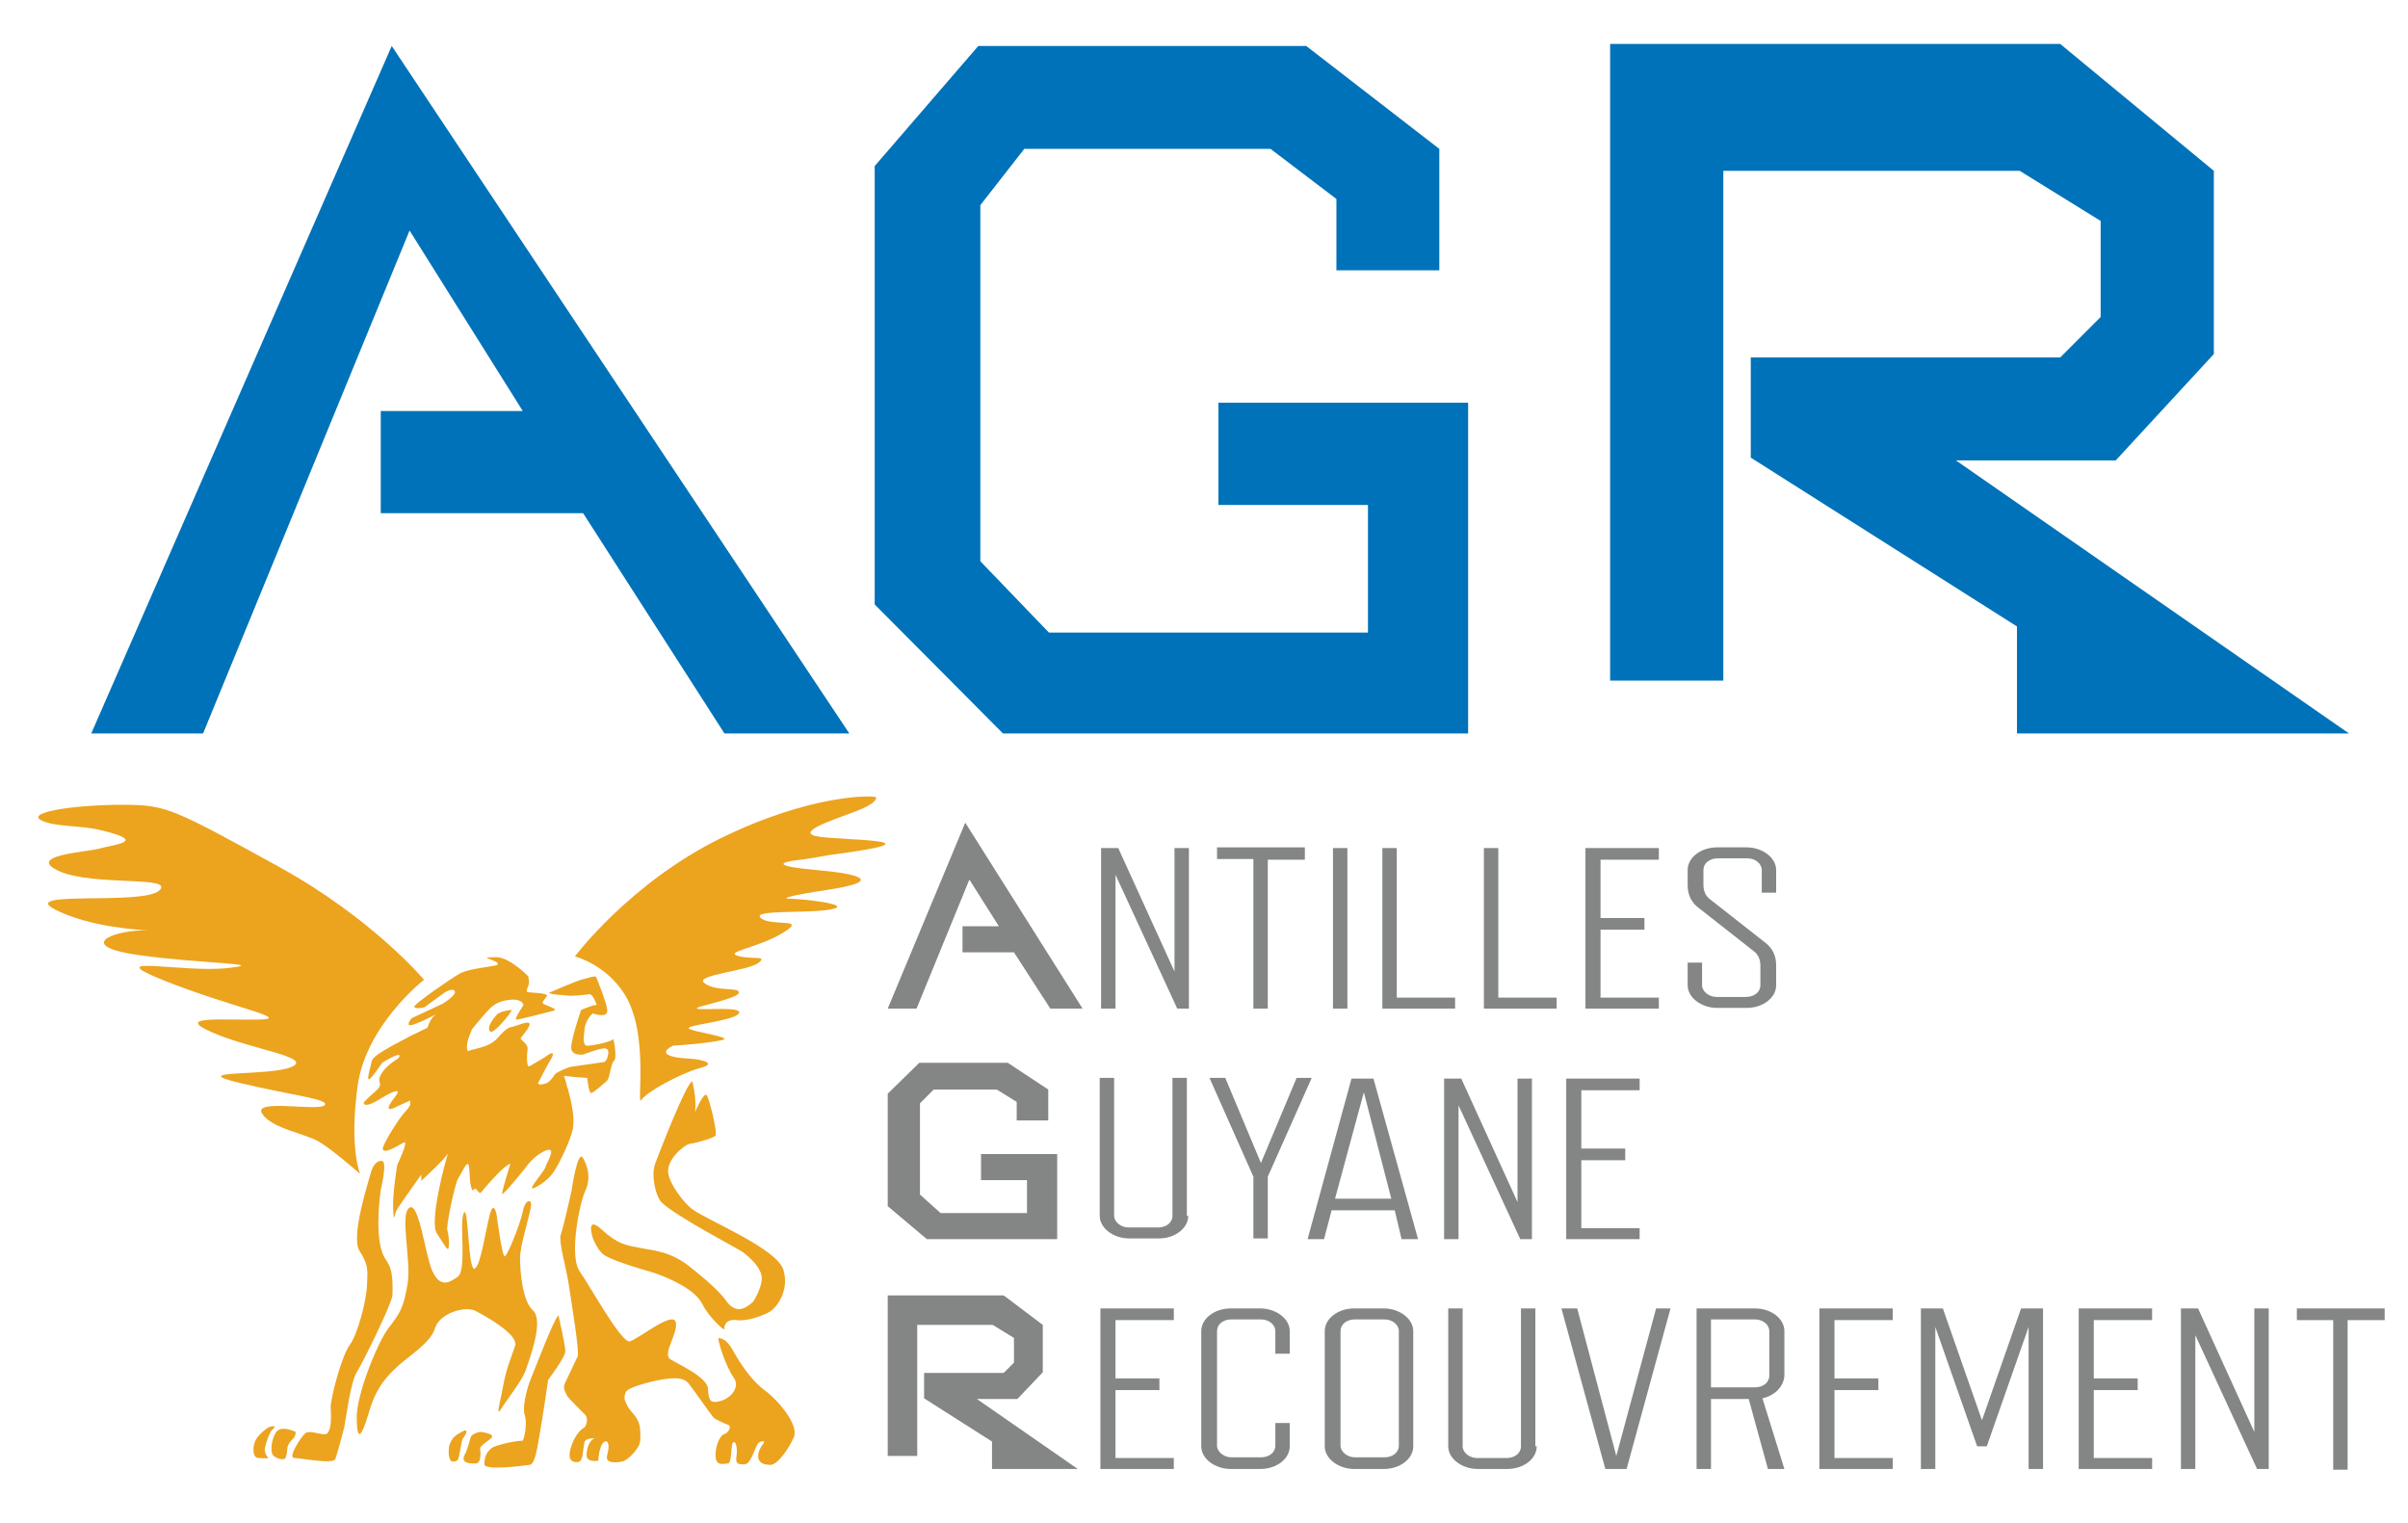 <?xml version="1.0" encoding="utf-8"?>
<!-- Generator: Adobe Illustrator 26.0.1, SVG Export Plug-In . SVG Version: 6.00 Build 0)  -->
<svg version="1.1" id="Calque_1" xmlns="http://www.w3.org/2000/svg" xmlns:xlink="http://www.w3.org/1999/xlink" x="0px" y="0px"
	 viewBox="0 0 351 222" style="enable-background:new 0 0 351 222;" xml:space="preserve">
<style type="text/css">
	.st0{fill:#ECA31E;}
	.st1{fill:#0072B9;}
	.st2{fill:#848585;}
</style>
<g>
	<g>
		<path class="st0" d="M86.4,180.4c0,0-1.1-3.4,1.3-1.2s3.6,2.3,5.7,2.7c2.1,0.4,4.5,0.5,7.5,3c0,0,3.7,2.9,4.8,4.5
			c1.1,1.6,2.3,2,4.1,0.3c0,0,1.5-2.3,1.2-3.8c-0.3-1.4-1.7-2.6-2.7-3.4c-0.7-0.5-10.1-5.4-11.9-7.3c-0.9-1-1.5-4-0.9-5.6
			s4.5-11.7,5.4-12c0,0,0.7,2.5,0.4,4.5c0,0,1.3-3,1.7-2.5c0.4,0.5,1.6,5.5,1.3,5.9c-0.3,0.4-2.9,1.1-3.7,1.2
			c-0.8,0.1-3.4,2.2-3.2,4.2c0.1,1.5,2.2,4.4,3.6,5.4c2.4,1.7,12.3,5.7,13.2,8.8c0.9,3-1,5.6-2.2,6.2c-1.2,0.6-3.2,1.3-4.7,1.1
			s-1.8,0.9-1.7,1.3s-2.2-1.6-3.2-3.6s-4.2-3.6-7.1-4.6c-1.3-0.4-6.8-1.9-7.6-2.9C86.9,181.8,86.4,180.4,86.4,180.4z"/>
		<path class="st0" d="M55.5,173.4c0,0,1-4.1,0.2-4.2c-0.8-0.1-1.4,0.7-1.7,1.9c-0.3,1.2-2.9,9.1-1.6,11.2c1.3,2.1,1.2,2.6,1.1,5
			s-1.4,7.2-2.5,8.7c-1.2,1.6-2.8,7.7-2.8,9.1c0.1,1.4,0.1,3.3-0.5,3.8c-0.5,0.5-2.5-0.6-3.2,0s-2.6,3.6-1.6,3.6c1,0,5.8,1,6,0.1
			c0.3-0.9,1.1-3.8,1.3-4.7c0.2-1,0.9-6.5,1.8-7.9s5.2-10.2,5.2-11.2c0.2-4.9-0.9-4.5-1.5-6.3C54.6,179.4,55.5,173.4,55.5,173.4z"/>
		<path class="st0" d="M59.7,176c-1.5,0.9,0.3,7.7-0.3,11.2c-0.6,3.5-1.1,4.2-2.8,6.4c-1.7,2.3-4.6,9.7-4.6,12.9s0.5,3.6,1.7-0.4
			c1.1-4,2.8-5.6,4.3-7c1.5-1.4,4.8-3.4,5.4-5.5c0.6-2.1,4.3-3.4,6-2.5c1.7,0.9,6.1,3.4,5.7,5c-0.5,1.5-1.3,3.4-1.7,5.6
			c-0.4,2.3-1.2,5-0.4,3.7c0.8-1.3,3.3-4.4,3.7-5.9c0.5-1.5,2.6-7,1-8.5c-1.6-1.4-1.9-5.9-1.9-7.7c0-1.7,1.5-6.5,1.6-7.5
			c0.2-1-0.8-1.2-1.2,0.8c-0.4,1.9-2.2,6.3-2.6,6.5c-0.4,0.3-1.2-6-1.2-6s-0.4-2.3-1-0.1c-0.6,2.2-1.3,7.4-2.2,7.9
			c-1,0.5-0.9-9.6-1.6-8.1c-0.7,1.5,0.5,8.3-0.9,9.3s-2.6,1.5-3.7-0.9C62,183,61.1,175.2,59.7,176z"/>
		<path class="st0" d="M83.3,173.6c0,0,0.9-6.3,1.7-4.8c0.8,1.4,1.1,3.1,0.3,4.8s-2.4,9.4-0.8,11.7c1.6,2.3,6.1,10.5,7.3,10.2
			c1.2-0.3,6.3-4.5,6.7-2.8c0.4,1.6-2,4.6-0.8,5.4c1.1,0.7,5.4,2.6,5.5,4.3c0.1,1.7,0.3,2.2,1.8,1.8s3-2,1.9-3.5
			c-1.1-1.5-2.5-5.8-2.1-5.7c0.4,0.1,1.1,0.2,1.9,1.6c0.8,1.4,2.4,4.2,4.6,5.9c2.2,1.6,5.2,5.2,4.4,7s-2.4,4-3.4,4
			c-2.7,0-1.7-2.3-1.1-3s-0.5-0.5-0.8,0s-1,2.9-1.8,2.9c-1.9,0.2-1.1-0.9-1.2-2.2c-0.1-1.3-0.6-1.2-0.7-0.6
			c-0.1,0.6-0.1,2.7-0.6,2.7c-0.6,0-1.8,0.5-1.8-1.2c0-1.7,0.8-3,1.3-3.1s1.1-1.1,0.6-1.3c-0.5-0.2-1.9-0.8-2.2-1.1
			c-0.5-0.6-2.5-3.5-3.5-4.8c-0.9-1.4-3.2-0.8-3.6-0.8s-5.3,1-5.7,1.9c-0.3,0.9-0.2,1.1,0.3,2.1c0.5,0.9,1.6,1.5,1.8,3.2
			c0.1,1.7,0.1,2.2-0.5,3c-0.6,0.9-1.7,1.8-2.1,1.8c-0.4,0.1-2.6,0.5-2.2-0.9c0.4-1.4,0.2-2.4-0.5-1.9c-0.7,0.6-0.8,2.7-0.8,2.7
			s-1.7,0.3-1.7-0.8c0.1-2.2,1.2-2.5,1.2-2.5s-1.4,0-1.5,0.6c-0.3,1.2-0.1,2.8-1,2.9c-1.7,0.1-1.2-1.7-0.7-2.9
			c0.5-1.2,1.2-1.9,1.6-2.1c0.4-0.2,0.7-1.4,0.2-1.9s-2.3-2.3-2.6-2.7c-0.2-0.4-0.7-1.2-0.4-1.8c0.3-0.6,1.6-3.4,1.9-4
			c0.3-0.6-0.9-7.9-1.3-10.5c-0.4-2.6-1.4-5.9-1.2-7.1C82.2,178.6,83.3,173.6,83.3,173.6z"/>
		<path class="st0" d="M81.4,191.7c0,0,1,4.3,1,5.2c0.1,0.8-2.5,4.2-2.5,4.2s-0.9,6.2-1.2,7.7s-0.6,4.6-1.5,4.7s-6.6,0.9-6.6-0.1
			s0.3-1.7,1-2.3c0.7-0.6,4.2-1.2,4.5-1.1s0.8-2.6,0.4-3.7c-0.4-1,0.2-3.7,0.9-5.4C78.1,199.2,80.8,192.1,81.4,191.7z"/>
		<path class="st0" d="M70,211.3c0,0,0.3,2-0.7,2c-0.8,0-2.3,0-1.5-1.4c0.4-0.7,0.7-2.3,0.9-2.6s1-0.6,1.3-0.6s2.3,0.3,1.6,0.9
			C70.8,210.3,69.8,210.8,70,211.3z"/>
		<path class="st0" d="M65.9,213c-0.2,0-0.5-0.5-0.5-1.4s0.2-1.3,0.5-1.8c0.3-0.5,1-0.9,1.4-1.1c0.6-0.4,1.1-0.3,0.2,0.9
			c-0.3,0.4-0.5,2.9-0.8,3.2C66.4,213.1,65.9,213,65.9,213z"/>
		<path class="st0" d="M43.1,208.7c0,0-2.2-1.1-2.9,0.1s-0.8,2.8-0.4,3.3c0.5,0.5,1.4,0.7,1.7,0.5c0.3-0.1,0.4-1.6,0.4-1.7
			C42.3,209.7,43.1,209.8,43.1,208.7z"/>
		<path class="st0" d="M39.2,208c0,0-1.7,1-2.1,2.3c-0.3,1-0.2,2.2,0.6,2.2c0.7,0,1.4,0.1,1.4,0c0-0.1-0.5-0.4-0.5-1.3
			c0.1-0.9,0.7-2.3,0.9-2.6C39.8,208.2,40.7,207.6,39.2,208z"/>
		<path class="st0" d="M61.8,142.8c0,0-7.4-8.9-21.2-16.5c-14.9-8.2-16.3-8.9-21.7-9c-7.4-0.1-15,1-13,2.2c2.1,1.1,5.5,0.7,8.8,1.5
			c7.2,1.7,1.7,2.1-0.3,2.7c-2,0.5-10.8,1-5.7,3.3c5.1,2.2,16.9,0.6,14.5,2.8c-2.4,2.2-20.8-0.1-15.1,2.8c5,2.5,11.8,2.9,13.5,3
			c-0.2,0-0.5,0-0.8,0c-4.6,0.1-9.7,2.3-0.6,3.6c9.2,1.3,19.4,1.2,12.9,1.9c-6.5,0.7-18.9-2.1-9.2,1.8c9.7,3.9,19,5.6,13.8,5.7
			c-5.2,0.1-12.5-0.6-6.7,1.9c5.8,2.5,14.7,3.6,11.5,5c-3.2,1.4-15.6,0.4-7.7,2.3s13.4,2.4,12.5,3.3c-1,0.9-10.5-1-9.1,1.2
			c1.4,2.2,6.3,2.9,8.3,4.1c1.9,1.1,6,4.7,6,4.7s-1.6-3.6-0.4-12.6C53.2,149.5,61.8,142.8,61.8,142.8z"/>
		<g>
			<path class="st0" d="M89.4,151.4c0,0.4-3.4,1.1-3.9,1c-0.6-0.1-0.4-1.4-0.3-2.3c0.1-1.5,1.2-2.4,1.2-2.4s1.9,0.7,2.1-0.2
				c0.2-0.8-1.5-4.8-1.6-5.1c-0.1-0.3-1.7,0.3-2.2,0.4c-0.5,0.1-4.7,1.9-4.7,1.9c0.4,0.3,2.1,0.3,2.7,0.4c0.7,0.1,2.7-0.1,3.2-0.2
				s1.1,1.6,1.1,1.6c-0.2-0.2-2.3,0.7-2.3,0.7s-1.7,4.9-1.4,5.8c0.3,0.9,1.7,0.7,1.7,0.7s2.6-1,3.2-0.9c0.6,0.1,0.5,0.7,0.4,1.1
				c-0.2,0.9-0.6,0.9-0.6,0.9l-4.9,0.7c0,0-1.2,0.4-1.8,0.8c-0.6,0.1-0.8,1.5-2.1,1.7c-0.1,0-0.5,0.2-0.8-0.1c0.4-0.7,1-2,1.6-3
				c1.4-2.2-0.1-1.2-0.3-1c-0.1,0.1-2,1.2-2.5,1.5c-0.5,0.3-0.4-1.7-0.3-2.5s-1.1-1.3-1-1.6c0.2-0.3,1.2-1.4,1.3-2
				c0-0.7-2,0.3-2.7,0.4c-0.7,0.1-1.5,1.1-1.9,1.5c0,0,0,0,0,0c-1.2,1.5-3.5,1.6-4.4,2c-0.4-0.7,0.1-2,0.6-3.2
				c0.9-1.1,1.9-2.3,2.6-3c0.7-0.7,1.6-1.2,3.2-1.3s1.7,0.8,1.7,0.8s-1.5,2.2-1,2.1c0.4,0,4.7-1.1,5.4-1.3c0.8-0.2-1.2-0.8-1.5-1
				c-0.3-0.2,0.1-0.5,0.5-1.1c0.4-0.5-2.4-0.5-2.8-0.6c-0.2,0-0.1-0.3,0-0.7c0.3-0.5,0.2-1,0.1-1.6c0,0-2.6-2.7-4.6-2.8
				c0,0-1.9,0-1.3,0.2c0.6,0.2,1.8,0.6,1.4,0.9c-0.4,0.3-4.1,0.5-5.5,1.3c-1.4,0.8-6.6,4.4-6.6,4.8s1.2,0.2,1.5,0.1
				c0.2-0.2,3-2.2,3-2.2s1.2-0.7,1.4-0.1c0.2,0.6-1.8,1.8-1.8,1.8l-4.5,2.1c0,0-1,1.2,0,1c0.8-0.2,2.7-1.1,3.6-1.6
				c-0.3,0.2-0.5,0.4-0.7,0.7c-0.3,0.4-0.4,0.8-0.6,1.3c-0.9,0.4-1.8,0.9-2.3,1.1c-1.4,0.8-5.5,2.7-5.8,3.7c-0.2,1-0.8,2.8-0.4,2.7
				s1.8-2.3,1.9-2.4s2.3-1.4,2.5-1.1c0.1,0.1,0,0.2-0.1,0.4c-1.2,0.8-2.3,1.6-2.8,2.9c-0.1,0.2,0.1,0.8,0.1,1
				c-0.1,0.6-0.7,0.9-0.6,0.9c-1.1,0.9-1.8,1.7-1.8,1.7c0.1,1,2.5-0.6,2.5-0.6s3.9-2.4,1.9,0c-1.9,2.5,0.4,1.2,0.4,1.2
				s0.8-0.4,2-0.9c0,0.2,0,0.4,0,0.6c-0.1,0.2-0.3,0.6-0.7,1c-0.7,0.6-3.5,5-3.3,5.5c0.3,0.8,2.4-0.7,3.1-1s-1,3.3-1,3.3
				s-0.7,4.2-0.6,6.3s0.1,1.4,0.4,0.5c0.2-0.5,2-3,3.7-5.4c0,0.3,0,0.6,0,0.9c0,0,3.5-3.2,3.9-4c-0.4,1.2-2.8,10.1-1.6,11.7
				c1.2,1.8,1.6,2.7,1.7,2c0.1-0.7,0-1.9-0.2-2.5c-0.2-0.6,1.1-6.8,1.6-7.6c0.6-0.8,1.5-3.3,1.6-1.3c0.1,2,0.3,3.8,0.8,2.8
				c0,0,0,0,0,0c0.6,0.3,0.6,1,1,0.5c0,0,3-3.7,4.2-4.1c0,0-1.3,4.1-1.2,4.4s3.4-3.8,3.4-3.8s1.1-1.7,2.9-2.5c1.8-0.7,0.2,1.7,0,2.4
				c-0.2,0.7-2.6,3.3-1.8,3.1c0.8-0.3,2.4-1.3,3.2-2.7c0.8-1.3,2.3-4.4,2.6-6c0.3-1.6-0.2-3.9-0.7-5.7c0-0.1,0-0.2-0.1-0.2
				c-0.1-0.6-0.3-1.2-0.5-1.8c1.5,0.2,3.4,0.3,3.4,0.3s0.2,2.3,0.6,2.2c0.4-0.1,1.7-1.3,2.2-1.7c0.5-0.4,0.5-2,1-2.9
				C90.1,154.4,89.4,151.4,89.4,151.4z"/>
			<path class="st0" d="M71.4,150.3c0.4,0.7,3.2-2.8,3.2-3.1c0,0-1.6,0.1-2.2,0.7C71.8,148.6,71,149.6,71.4,150.3z"/>
		</g>
		<path class="st0" d="M121,124.6c17.7-2.3,1.2-2.1-1.9-2.7c-3.1-0.6,2-2.3,5.5-3.6c3.5-1.3,3.1-2.1,3.1-2.1
			c-0.4-0.3-9.5-0.5-22.7,6c-13.2,6.5-21.2,17.2-21.2,17.2s4.5,1.1,7.3,5.6c3.6,5.9,1.6,16.5,2.4,15.3c0.8-1.2,5.6-3.8,8.4-4.6
			c2.9-0.7,0.3-1.3-1.3-1.4c-6-0.3-2.5-1.9-2.5-1.9s4.1-0.2,7.1-0.8c2-0.4-4.3-1.2-4.8-1.7c-0.5-0.5,6.6-1.1,7.3-2.2
			c0.7-1.1-5.6-0.4-6.1-0.7c-0.5-0.3,5.9-1.4,6.1-2.3c0.2-0.9-3.3-0.1-5-1.4c-1.7-1.2,6.5-1.8,7.9-3c1.4-1.1-1.2-0.4-3.1-1
			s3.2-1.2,6.7-3.4c3.6-2.2-1.8-0.8-3.3-2.1c-1.5-1.3,7.3-0.6,10.4-1.3s-4.5-1.5-6-1.5c-1.5,0-0.8-0.4,5.9-1.4
			c9.8-1.6-0.3-2.6-0.3-2.6l-2.9-0.3c0,0-8.2-0.7-0.5-1.5L121,124.6z"/>
	</g>
	<g>
		<polygon class="st1" points="29.6,106.9 59.7,33.6 76.2,59.9 55.5,59.9 55.5,74.8 85,74.8 105.6,106.9 123.8,106.9 57.1,6.7 
			13.3,106.9 		"/>
		<polygon class="st1" points="127.5,24.2 142.6,6.7 190.4,6.7 209.8,21.7 209.8,39.4 194.8,39.4 194.8,29 185.2,21.7 149.3,21.7 
			142.9,29.9 142.9,81.8 152.9,92.2 199.4,92.2 199.4,73.6 177.6,73.6 177.6,58.7 214,58.7 214,106.9 146.2,106.9 127.5,88.1 		"/>
		<polygon class="st1" points="234.7,99.2 234.7,6.4 300.3,6.4 322.7,24.9 322.7,51.6 308.4,67.1 285.1,67.1 342.4,106.9 294,106.9 
			294,91.3 255.2,66.7 255.2,52.1 300.3,52.1 306.2,46.2 306.2,32.2 294.4,24.9 251.2,24.9 251.2,99.2 		"/>
	</g>
	<g>
		<path class="st2" d="M173.2,147h-1.6l-9-19.5V147h-2.1v-23.4h2.5l8.2,18v-18h2.1V147z"/>
		<path class="st2" d="M190.1,125.3h-5.3V147h-2.1v-21.8h-5.3v-1.7h12.8V125.3z"/>
		<path class="st2" d="M196.4,147h-2.1v-23.4h2.1V147z"/>
		<path class="st2" d="M212.2,147h-10.7v-23.4h2.1v21.8h8.5V147z"/>
		<path class="st2" d="M227,147h-10.7v-23.4h2.1v21.8h8.5V147z"/>
		<path class="st2" d="M241.8,147h-10.7v-23.4h10.7v1.7h-8.5v8.5h6.4v1.7h-6.4v9.9h8.5V147z"/>
		<path class="st2" d="M256.6,140.7c0-0.8-0.3-1.6-1-2.1l-7.9-6.2c-1.1-0.8-1.7-1.9-1.7-3.4v-2.2c0-1.8,1.9-3.3,4.3-3.3h4.3
			c2.3,0,4.3,1.5,4.3,3.3v3.3h-2.1v-3.3c0-0.9-0.9-1.7-2.1-1.7h-4.3c-1.2,0-2.1,0.7-2.1,1.7v2.2c0,0.8,0.3,1.6,1,2.1l7.9,6.2
			c1.1,0.8,1.7,1.9,1.7,3.4v2.9c0,1.8-1.9,3.3-4.3,3.3h-4.3c-2.3,0-4.3-1.5-4.3-3.3v-3.3h2.1v3.3c0,0.9,1,1.7,2.1,1.7h4.3
			c1.2,0,2.1-0.7,2.1-1.7V140.7z"/>
	</g>
	<polygon class="st2" points="133.6,147 141.3,128.2 145.6,135 140.3,135 140.3,138.8 147.8,138.8 153.1,147 157.8,147 140.7,119.9 
		129.4,147 	"/>
	<g>
		<path class="st2" d="M173.2,177.2c0,1.8-1.9,3.3-4.3,3.3h-4.3c-2.3,0-4.3-1.5-4.3-3.3v-20.1h2.1v20.1c0,0.9,1,1.7,2.1,1.7h4.3
			c1.2,0,2.1-0.7,2.1-1.7v-20.1h2.1V177.2z"/>
		<path class="st2" d="M191.2,157.1l-6.4,14.4v9h-2.1v-9l-6.4-14.4h2.3l5.2,12.4l5.2-12.4H191.2z"/>
		<path class="st2" d="M206.7,180.6h-2.4l-1-4.2h-9.2l-1.1,4.2h-2.4l6.4-23.4h3.2L206.7,180.6z M202.8,174.7l-4-15.5l-4.2,15.5
			H202.8z"/>
		<path class="st2" d="M223.2,180.6h-1.6l-9-19.5v19.5h-2.1v-23.4h2.5l8.2,18v-18h2.1V180.6z"/>
		<path class="st2" d="M239,180.6h-10.7v-23.4H239v1.7h-8.5v8.5h6.4v1.7h-6.4v9.9h8.5V180.6z"/>
	</g>
	<polygon class="st2" points="129.4,159.4 134,154.9 146.9,154.9 152.8,158.8 152.8,163.3 148.2,163.3 148.2,160.6 145.3,158.8 
		136.1,158.8 134.1,160.8 134.1,174.1 137.1,176.8 149.7,176.8 149.7,172 143,172 143,168.2 154.1,168.2 154.1,180.6 135.1,180.6 
		129.4,175.8 	"/>
	<g>
		<path class="st2" d="M171.1,214.1h-10.7v-23.4h10.7v1.7h-8.5v8.5h6.4v1.7h-6.4v9.9h8.5V214.1z"/>
		<path class="st2" d="M188,210.8c0,1.8-1.9,3.3-4.3,3.3h-4.3c-2.3,0-4.3-1.5-4.3-3.3V194c0-1.8,1.9-3.3,4.3-3.3h4.3
			c2.3,0,4.3,1.5,4.3,3.3v3.3h-2.1V194c0-0.9-0.9-1.7-2.1-1.7h-4.3c-1.2,0-2.1,0.7-2.1,1.7v16.7c0,0.9,1,1.7,2.1,1.7h4.3
			c1.2,0,2.1-0.7,2.1-1.7v-3.3h2.1V210.8z"/>
		<path class="st2" d="M206,210.8c0,1.8-1.9,3.3-4.3,3.3h-4.3c-2.3,0-4.3-1.5-4.3-3.3V194c0-1.8,1.9-3.3,4.3-3.3h4.3
			c2.3,0,4.3,1.5,4.3,3.3V210.8z M203.9,194c0-0.9-0.9-1.7-2.1-1.7h-4.3c-1.2,0-2.1,0.7-2.1,1.7v16.7c0,0.9,1,1.7,2.1,1.7h4.3
			c1.2,0,2.1-0.7,2.1-1.7V194z"/>
		<path class="st2" d="M224,210.8c0,1.8-1.9,3.3-4.3,3.3h-4.3c-2.3,0-4.3-1.5-4.3-3.3v-20.1h2.1v20.1c0,0.9,1,1.7,2.1,1.7h4.3
			c1.2,0,2.1-0.7,2.1-1.7v-20.1h2.1V210.8z"/>
		<path class="st2" d="M243.5,190.7l-6.4,23.4H234l-6.4-23.4h2.3l5.7,21.5l5.8-21.5H243.5z"/>
		<path class="st2" d="M256.9,203.8l3.2,10.3h-2.4l-2.8-10.2h-5.5v10.2h-2.1v-23.4h8.5c2.4,0,4.3,1.5,4.3,3.3v6.5
			C260,202.1,258.7,203.4,256.9,203.8z M257.9,194c0-0.9-0.9-1.7-2.1-1.7h-6.4v9.9h6.4c1.2,0,2.1-0.7,2.1-1.7V194z"/>
		<path class="st2" d="M275.9,214.1h-10.7v-23.4h10.7v1.7h-8.5v8.5h6.4v1.7h-6.4v9.9h8.5V214.1z"/>
		<path class="st2" d="M297.8,214.1h-2.1v-20.7l-6.1,17.4h-1.4l-6.1-17.4v20.7H280v-23.4h3.2l5.7,16.3l5.7-16.3h3.2V214.1z"/>
		<path class="st2" d="M313.7,214.1H303v-23.4h10.7v1.7h-8.5v8.5h6.4v1.7h-6.4v9.9h8.5V214.1z"/>
		<path class="st2" d="M330.6,214.1H329l-9-19.5v19.5h-2.1v-23.4h2.5l8.2,18v-18h2.1V214.1z"/>
		<path class="st2" d="M347.5,192.4h-5.3v21.8h-2.1v-21.8h-5.3v-1.7h12.8V192.4z"/>
	</g>
	<polygon class="st2" points="129.4,212.2 129.4,188.8 146.3,188.8 152,193.1 152,200 148.3,203.9 142.4,203.9 157.1,214.1 
		144.6,214.1 144.6,210.1 134.7,203.8 134.7,200.1 146.3,200.1 147.8,198.6 147.8,195 144.7,193.1 133.7,193.1 133.7,212.2 	"/>
</g>
</svg>
